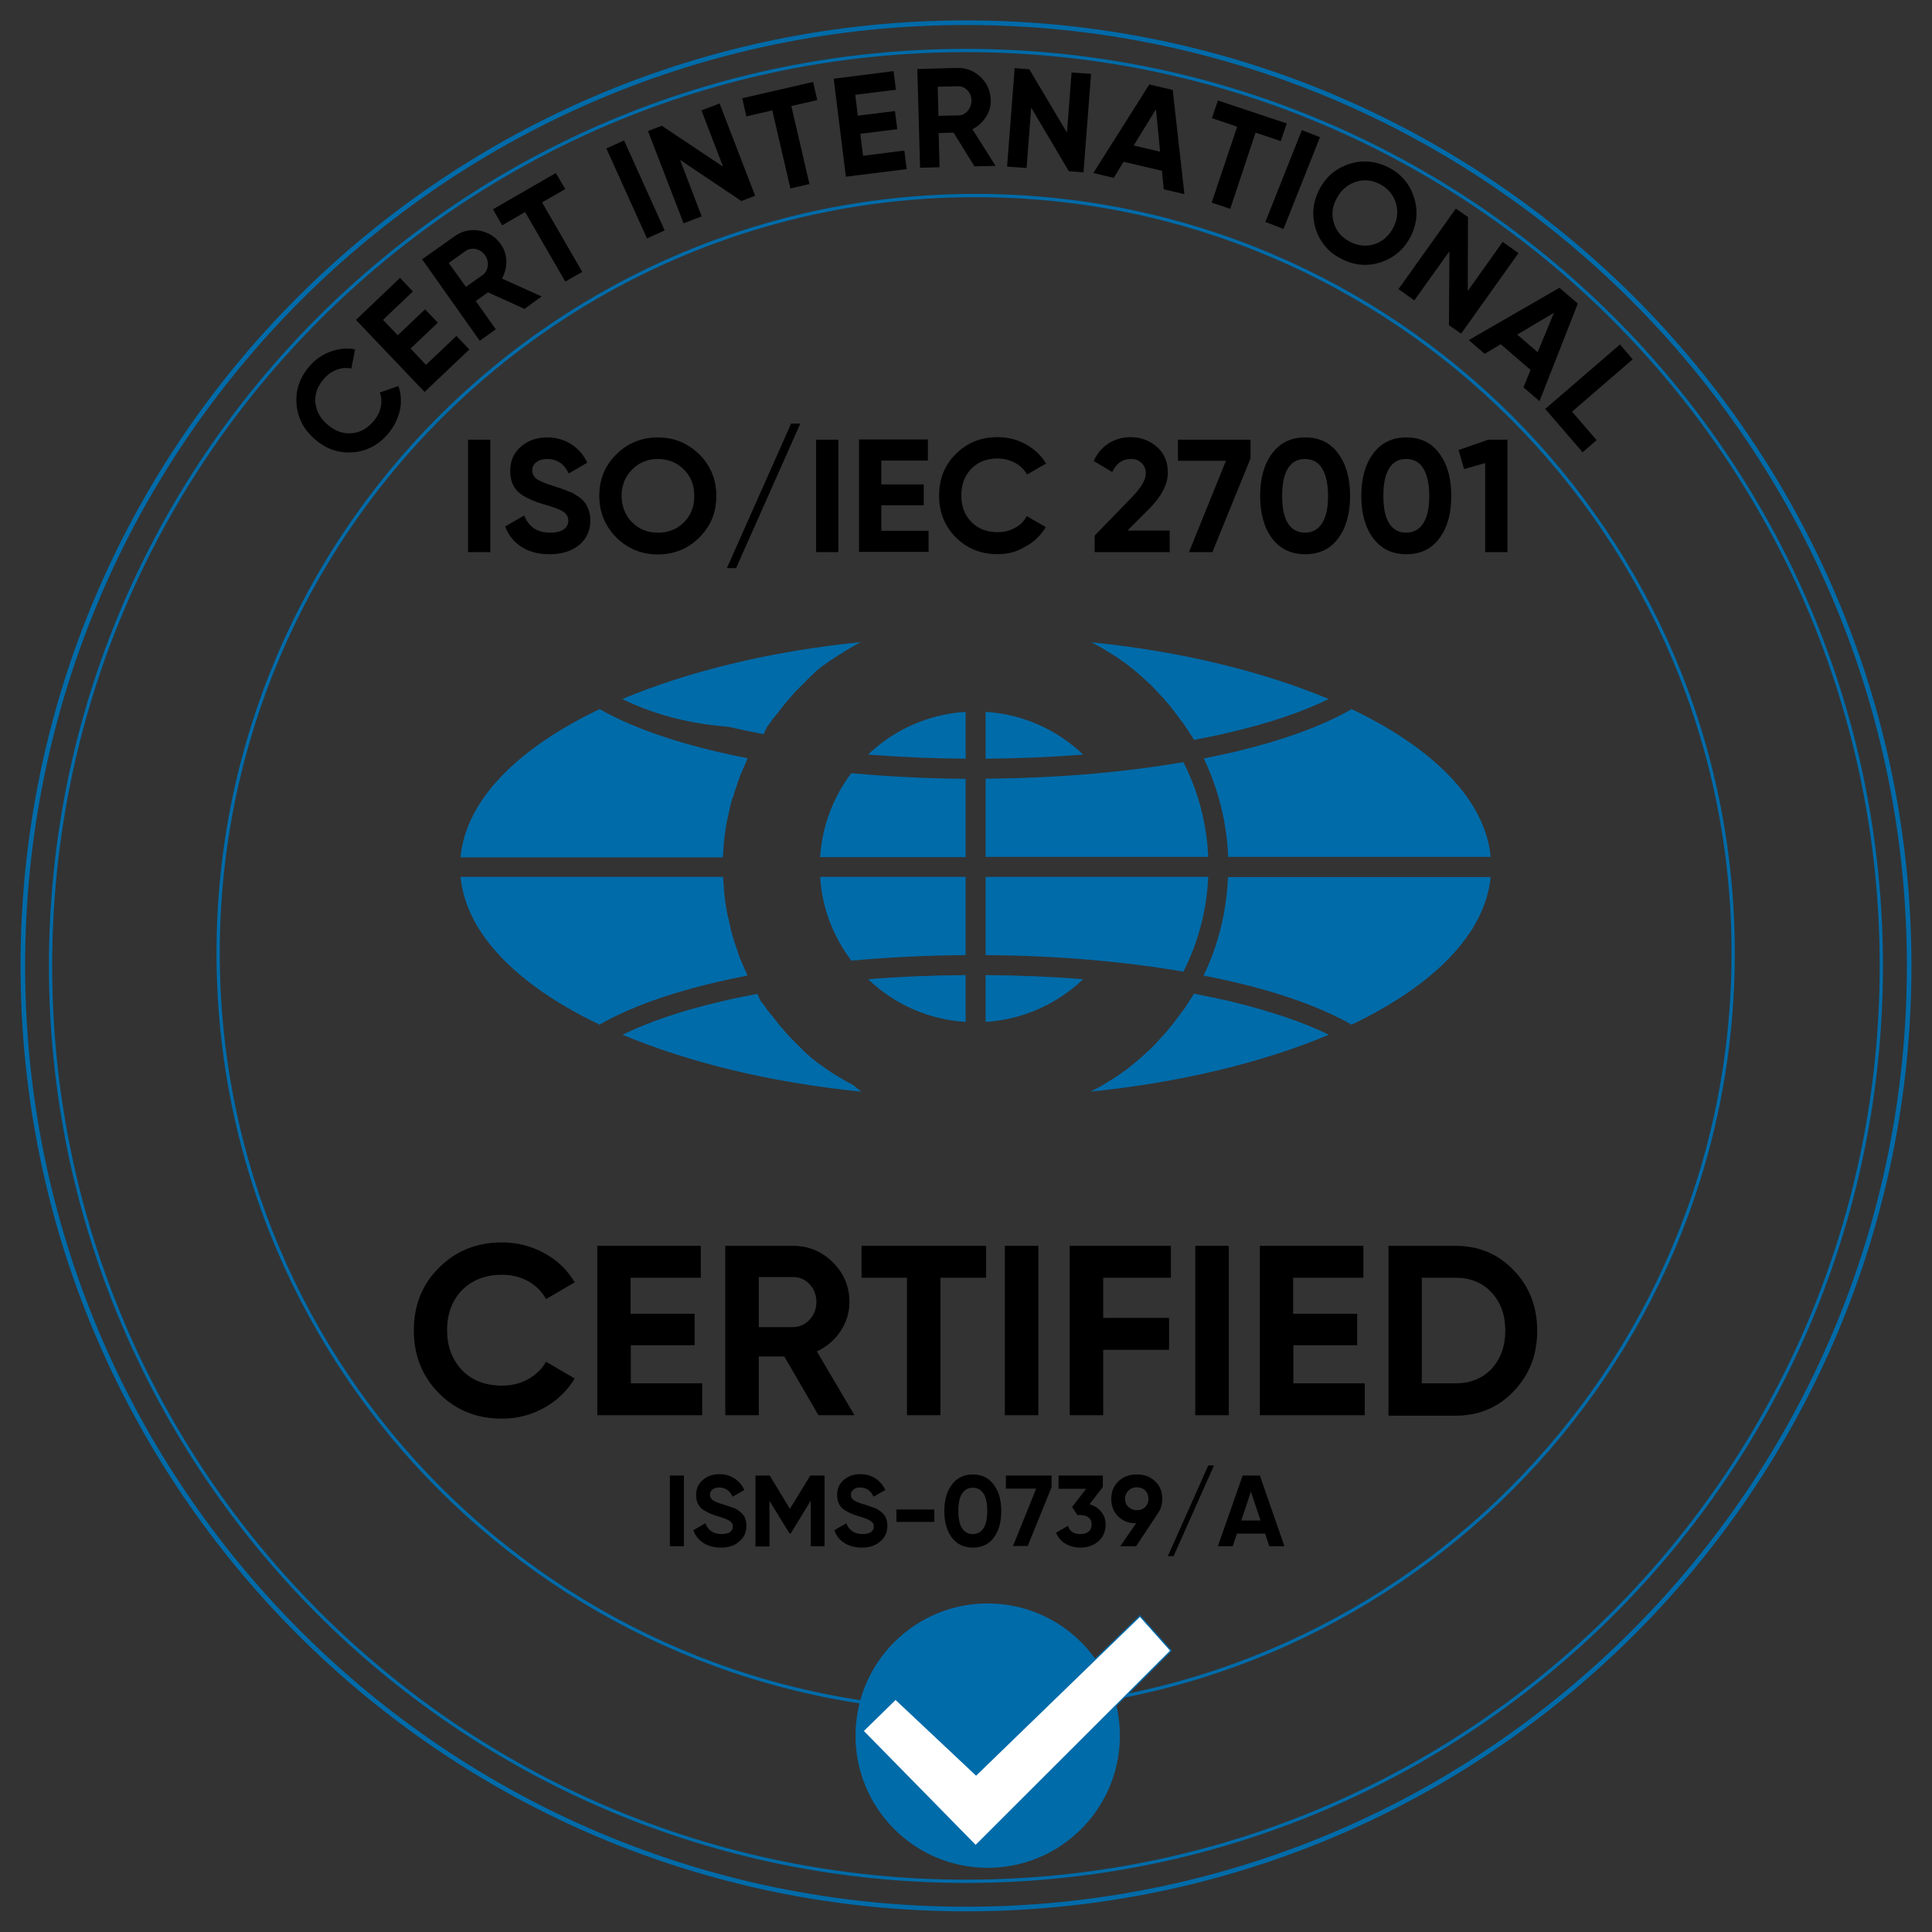 <svg width="115" height="115" viewBox="0 0 115 115" fill="none" xmlns="http://www.w3.org/2000/svg">
<rect x="0" y="0" width="115" height="115" fill="#333333" stroke="none"/>
<g clip-path="url(#clip0_67037_101884)">
<mask id="mask0_67037_101884" style="mask-type:luminance" maskUnits="userSpaceOnUse" x="0" y="0" width="116" height="115">
<path d="M115.008 0H0.008V115H115.008V0Z" fill="white"/>
</mask>
<g mask="url(#mask0_67037_101884)">
<path d="M57.496 111.982C87.589 111.982 111.984 87.587 111.984 57.494C111.984 27.401 87.589 3.006 57.496 3.006C27.403 3.006 3.008 27.401 3.008 57.494C3.008 87.587 27.403 111.982 57.496 111.982Z" stroke="#006BA9" stroke-width="0.194" stroke-miterlimit="22.926"/>
</g>
<mask id="mask1_67037_101884" style="mask-type:luminance" maskUnits="userSpaceOnUse" x="0" y="0" width="116" height="115">
<path d="M115.008 0H0.008V115H115.008V0Z" fill="white"/>
</mask>
<g mask="url(#mask1_67037_101884)">
<path d="M57.5 113.633C88.506 113.633 113.641 88.498 113.641 57.492C113.641 26.487 88.506 1.352 57.5 1.352C26.494 1.352 1.359 26.487 1.359 57.492C1.359 88.498 26.494 113.633 57.5 113.633Z" stroke="#006BA9" stroke-width="0.273" stroke-miterlimit="22.926"/>
</g>
<mask id="mask2_67037_101884" style="mask-type:luminance" maskUnits="userSpaceOnUse" x="0" y="0" width="116" height="115">
<path d="M115.008 0H0.008V115H115.008V0Z" fill="white"/>
</mask>
<g mask="url(#mask2_67037_101884)">
<path d="M58.075 101.819C82.977 101.819 103.165 81.632 103.165 56.729C103.165 31.826 82.977 11.639 58.075 11.639C33.172 11.639 12.984 31.826 12.984 56.729C12.984 81.632 33.172 101.819 58.075 101.819Z" stroke="#006BA9" stroke-width="0.194" stroke-miterlimit="22.926"/>
</g>
<mask id="mask3_67037_101884" style="mask-type:luminance" maskUnits="userSpaceOnUse" x="0" y="0" width="116" height="115">
<path d="M115.008 0H0.008V115H115.008V0Z" fill="white"/>
</mask>
<g mask="url(#mask3_67037_101884)">
<path d="M27.859 32.865V26.172H29.184V32.865H27.859Z" fill="black"/>
<path d="M32.707 32.99C32.051 32.99 31.491 32.84 31.04 32.553C30.589 32.266 30.262 31.856 30.07 31.337L31.204 30.681C31.464 31.364 31.983 31.706 32.748 31.706C33.103 31.706 33.376 31.637 33.553 31.515C33.731 31.392 33.827 31.214 33.827 30.995C33.827 30.763 33.717 30.572 33.513 30.449C33.308 30.313 32.925 30.176 32.379 30.026C31.791 29.848 31.327 29.643 30.999 29.411C30.576 29.097 30.371 28.646 30.371 28.031C30.371 27.417 30.589 26.939 31.013 26.584C31.436 26.215 31.955 26.037 32.57 26.037C33.103 26.037 33.581 26.174 33.991 26.433C34.4 26.693 34.728 27.062 34.96 27.54L33.854 28.182C33.581 27.608 33.157 27.321 32.57 27.321C32.297 27.321 32.092 27.389 31.928 27.512C31.764 27.635 31.682 27.799 31.682 27.99C31.682 28.195 31.764 28.373 31.942 28.509C32.133 28.646 32.474 28.783 32.953 28.933L33.417 29.083C33.499 29.11 33.649 29.165 33.84 29.247C34.032 29.315 34.168 29.384 34.264 29.452C34.578 29.643 34.783 29.834 34.892 30.039C35.056 30.313 35.138 30.627 35.138 30.982C35.138 31.597 34.906 32.088 34.455 32.457C34.004 32.812 33.431 32.99 32.707 32.99Z" fill="black"/>
<path d="M41.627 31.993C40.958 32.662 40.125 33.004 39.155 33.004C38.185 33.004 37.366 32.662 36.683 31.993C36.013 31.31 35.672 30.49 35.672 29.52C35.672 28.55 36 27.717 36.683 27.048C37.352 26.379 38.185 26.037 39.155 26.037C40.125 26.037 40.944 26.379 41.627 27.048C42.297 27.717 42.638 28.537 42.638 29.52C42.638 30.504 42.31 31.31 41.627 31.993ZM37.625 31.091C38.035 31.501 38.54 31.706 39.169 31.706C39.783 31.706 40.303 31.501 40.712 31.091C41.122 30.681 41.327 30.149 41.327 29.52C41.327 28.878 41.122 28.359 40.712 27.95C40.303 27.54 39.783 27.321 39.169 27.321C38.554 27.321 38.049 27.526 37.625 27.95C37.215 28.359 36.997 28.892 36.997 29.52C37.011 30.149 37.215 30.681 37.625 31.091Z" fill="black"/>
<path d="M47.637 25.215L43.812 33.82H43.266L47.09 25.215H47.637Z" fill="black"/>
<path d="M48.578 32.865V26.172H49.903V32.865H48.578Z" fill="black"/>
<path d="M52.458 30.092V31.595H55.272V32.851H51.133V26.158H55.231V27.415H52.458V28.835H54.985V30.078H52.458V30.092Z" fill="black"/>
<path d="M59.382 32.988C58.385 32.988 57.551 32.646 56.882 31.977C56.226 31.308 55.898 30.488 55.898 29.505C55.898 28.508 56.226 27.688 56.882 27.032C57.551 26.363 58.371 26.021 59.382 26.021C59.983 26.021 60.543 26.158 61.062 26.445C61.581 26.732 61.977 27.114 62.264 27.592L61.13 28.248C60.966 27.948 60.734 27.715 60.42 27.551C60.119 27.387 59.764 27.292 59.382 27.292C58.726 27.292 58.207 27.497 57.811 27.907C57.415 28.316 57.223 28.849 57.223 29.491C57.223 30.133 57.415 30.652 57.811 31.062C58.207 31.472 58.74 31.677 59.382 31.677C59.764 31.677 60.106 31.595 60.42 31.417C60.734 31.253 60.966 31.021 61.116 30.72L62.25 31.376C61.963 31.854 61.567 32.25 61.048 32.523C60.543 32.851 59.983 32.988 59.382 32.988Z" fill="black"/>
<path d="M69.636 32.865H65.156V31.881L67.437 29.532C67.943 28.986 68.202 28.549 68.202 28.193C68.202 27.934 68.12 27.715 67.956 27.565C67.793 27.401 67.588 27.319 67.328 27.319C66.823 27.319 66.44 27.579 66.208 28.098L65.102 27.442C65.306 26.991 65.607 26.636 65.989 26.39C66.386 26.144 66.823 26.021 67.301 26.021C67.902 26.021 68.421 26.213 68.858 26.595C69.295 26.978 69.514 27.483 69.514 28.125C69.514 28.822 69.145 29.532 68.421 30.27L67.109 31.581H69.623V32.865H69.636Z" fill="black"/>
<path d="M70.117 27.429V26.172H74.434V27.292L72.166 32.865H70.773L72.972 27.429H70.117Z" fill="black"/>
<path d="M77.685 32.99C76.852 32.99 76.196 32.676 75.718 32.047C75.24 31.405 75.008 30.558 75.008 29.52C75.008 28.468 75.24 27.635 75.718 26.993C76.196 26.351 76.852 26.037 77.685 26.037C78.532 26.037 79.188 26.351 79.652 26.993C80.13 27.635 80.362 28.468 80.362 29.52C80.362 30.572 80.13 31.405 79.652 32.047C79.188 32.676 78.532 32.99 77.685 32.99ZM79.051 29.52C79.051 28.81 78.928 28.264 78.696 27.881C78.464 27.499 78.122 27.321 77.671 27.321C77.221 27.321 76.893 27.512 76.661 27.881C76.428 28.264 76.319 28.796 76.319 29.52C76.319 30.231 76.428 30.777 76.661 31.146C76.893 31.515 77.234 31.706 77.671 31.706C78.109 31.706 78.464 31.515 78.696 31.146C78.942 30.763 79.051 30.217 79.051 29.52Z" fill="black"/>
<path d="M83.709 32.99C82.875 32.99 82.22 32.676 81.742 32.047C81.263 31.405 81.031 30.558 81.031 29.52C81.031 28.468 81.263 27.635 81.742 26.993C82.22 26.351 82.875 26.037 83.709 26.037C84.555 26.037 85.211 26.351 85.675 26.993C86.154 27.635 86.386 28.468 86.386 29.52C86.386 30.572 86.154 31.405 85.675 32.047C85.211 32.676 84.555 32.99 83.709 32.99ZM85.075 29.52C85.075 28.81 84.951 28.264 84.719 27.881C84.487 27.499 84.146 27.321 83.695 27.321C83.244 27.321 82.916 27.512 82.684 27.881C82.452 28.264 82.343 28.796 82.343 29.52C82.343 30.231 82.452 30.777 82.684 31.146C82.916 31.515 83.258 31.706 83.695 31.706C84.132 31.706 84.487 31.515 84.719 31.146C84.965 30.763 85.075 30.217 85.075 29.52Z" fill="black"/>
<path d="M86.82 26.787L88.582 26.172H89.73V32.865H88.405V27.565L87.148 27.92L86.82 26.787Z" fill="black"/>
</g>
<mask id="mask4_67037_101884" style="mask-type:luminance" maskUnits="userSpaceOnUse" x="0" y="0" width="116" height="115">
<path d="M115.008 0H0.008V115H115.008V0Z" fill="white"/>
</mask>
<g mask="url(#mask4_67037_101884)">
<path d="M29.878 84.444C28.375 84.444 27.119 83.938 26.122 82.927C25.138 81.93 24.633 80.687 24.633 79.198C24.633 77.696 25.125 76.453 26.122 75.469C27.119 74.459 28.375 73.953 29.878 73.953C30.793 73.953 31.627 74.172 32.405 74.595C33.184 75.019 33.785 75.606 34.208 76.33L32.501 77.327C32.255 76.876 31.9 76.521 31.435 76.262C30.971 76.002 30.452 75.879 29.878 75.879C28.895 75.879 28.102 76.193 27.501 76.794C26.9 77.423 26.613 78.215 26.613 79.185C26.613 80.141 26.914 80.933 27.501 81.561C28.102 82.176 28.895 82.477 29.878 82.477C30.452 82.477 30.971 82.354 31.435 82.094C31.9 81.835 32.255 81.493 32.501 81.056L34.208 82.053C33.771 82.777 33.17 83.365 32.405 83.788C31.627 84.225 30.793 84.444 29.878 84.444Z" fill="black"/>
<path d="M37.549 80.073V82.34H41.797V84.239H35.555V74.158H41.715V76.057H37.535V78.201H41.346V80.073H37.549Z" fill="black"/>
<path d="M50.862 84.239H48.718L46.682 80.742H45.166V84.239H43.172V74.158H47.202C48.13 74.158 48.923 74.486 49.578 75.142C50.234 75.797 50.562 76.576 50.562 77.505C50.562 78.133 50.384 78.707 50.029 79.24C49.674 79.772 49.209 80.168 48.622 80.442L50.862 84.239ZM47.215 76.016H45.166V78.994H47.215C47.584 78.994 47.912 78.843 48.185 78.557C48.458 78.27 48.595 77.915 48.595 77.491C48.595 77.081 48.458 76.726 48.185 76.439C47.912 76.153 47.598 76.016 47.215 76.016Z" fill="black"/>
<path d="M51.281 74.158H58.698V76.057H55.98V84.239H53.986V76.057H51.281V74.158Z" fill="black"/>
<path d="M59.812 84.239V74.158H61.807V84.239H59.812Z" fill="black"/>
<path d="M69.696 74.158V76.057H65.666V78.447H69.587V80.346H65.666V84.239H63.672V74.158H69.696Z" fill="black"/>
<path d="M71.148 84.239V74.158H73.143V84.239H71.148Z" fill="black"/>
<path d="M76.987 80.073V82.34H81.235V84.239H74.992V74.158H81.153V76.057H76.973V78.201H80.784V80.073H76.987Z" fill="black"/>
<path d="M82.648 74.158H86.651C88.03 74.158 89.191 74.65 90.107 75.62C91.035 76.576 91.5 77.778 91.5 79.212C91.5 80.647 91.035 81.835 90.107 82.805C89.191 83.775 88.03 84.266 86.651 84.266H82.648V74.158ZM84.629 82.34H86.651C87.525 82.34 88.235 82.053 88.782 81.48C89.328 80.879 89.601 80.127 89.601 79.199C89.601 78.27 89.328 77.519 88.782 76.931C88.235 76.344 87.525 76.057 86.651 76.057H84.629V82.34Z" fill="black"/>
</g>
<mask id="mask5_67037_101884" style="mask-type:luminance" maskUnits="userSpaceOnUse" x="0" y="0" width="116" height="115">
<path d="M115.008 0H0.008V115H115.008V0Z" fill="white"/>
</mask>
<g mask="url(#mask5_67037_101884)">
<path d="M39.875 92.037V87.83H40.708V92.037H39.875Z" fill="black"/>
<path d="M42.913 92.119C42.503 92.119 42.148 92.023 41.874 91.846C41.588 91.668 41.383 91.409 41.273 91.081L41.984 90.671C42.148 91.095 42.475 91.313 42.954 91.313C43.172 91.313 43.35 91.272 43.459 91.19C43.568 91.108 43.623 90.999 43.623 90.862C43.623 90.712 43.555 90.603 43.418 90.521C43.281 90.439 43.049 90.343 42.708 90.248C42.339 90.138 42.052 90.002 41.834 89.852C41.574 89.66 41.437 89.374 41.437 88.991C41.437 88.609 41.574 88.308 41.834 88.09C42.107 87.857 42.434 87.748 42.817 87.748C43.158 87.748 43.445 87.83 43.705 87.994C43.964 88.158 44.169 88.39 44.306 88.691L43.609 89.087C43.445 88.731 43.172 88.54 42.803 88.54C42.639 88.54 42.503 88.581 42.407 88.663C42.312 88.745 42.257 88.841 42.257 88.964C42.257 89.1 42.312 89.21 42.421 89.292C42.544 89.374 42.749 89.469 43.063 89.551L43.35 89.647C43.404 89.66 43.486 89.701 43.623 89.742C43.746 89.783 43.828 89.824 43.882 89.865C44.074 89.988 44.21 90.111 44.279 90.234C44.388 90.398 44.429 90.603 44.429 90.822C44.429 91.204 44.292 91.518 44.005 91.75C43.732 92.01 43.363 92.119 42.913 92.119Z" fill="black"/>
</g>
<mask id="mask6_67037_101884" style="mask-type:luminance" maskUnits="userSpaceOnUse" x="0" y="0" width="116" height="115">
<path d="M115.008 0H0.008V115H115.008V0Z" fill="white"/>
</mask>
<g mask="url(#mask6_67037_101884)">
<path d="M48.233 87.83H49.08V92.037H48.261V89.319L47.072 91.272H46.99L45.802 89.333V92.051H44.969V87.83H45.816L47.018 89.811L48.233 87.83Z" fill="black"/>
<path d="M51.303 92.119C50.893 92.119 50.538 92.023 50.265 91.846C49.978 91.668 49.773 91.409 49.664 91.081L50.374 90.671C50.538 91.095 50.866 91.313 51.344 91.313C51.563 91.313 51.74 91.272 51.85 91.19C51.959 91.108 52.014 90.999 52.014 90.862C52.014 90.712 51.945 90.603 51.809 90.521C51.672 90.439 51.44 90.343 51.098 90.248C50.73 90.138 50.443 90.002 50.224 89.852C49.965 89.66 49.828 89.374 49.828 88.991C49.828 88.609 49.965 88.308 50.224 88.09C50.497 87.857 50.825 87.748 51.208 87.748C51.549 87.748 51.836 87.83 52.096 87.994C52.355 88.158 52.56 88.39 52.697 88.691L52 89.087C51.836 88.731 51.563 88.54 51.194 88.54C51.03 88.54 50.893 88.581 50.798 88.663C50.702 88.745 50.648 88.841 50.648 88.964C50.648 89.1 50.702 89.21 50.812 89.292C50.934 89.374 51.139 89.469 51.453 89.551L51.74 89.647C51.795 89.66 51.877 89.701 52.014 89.742C52.136 89.783 52.218 89.824 52.273 89.865C52.464 89.988 52.601 90.111 52.669 90.234C52.778 90.398 52.819 90.603 52.819 90.822C52.819 91.204 52.683 91.518 52.396 91.75C52.109 92.01 51.74 92.119 51.303 92.119Z" fill="black"/>
<path d="M55.613 90.589H53.359V89.852H55.613V90.589Z" fill="black"/>
</g>
<mask id="mask7_67037_101884" style="mask-type:luminance" maskUnits="userSpaceOnUse" x="0" y="0" width="116" height="115">
<path d="M115.008 0H0.008V115H115.008V0Z" fill="white"/>
</mask>
<g mask="url(#mask7_67037_101884)">
<path d="M57.905 92.121C57.386 92.121 56.962 91.916 56.662 91.534C56.361 91.124 56.211 90.605 56.211 89.949C56.211 89.293 56.361 88.761 56.662 88.365C56.962 87.969 57.372 87.764 57.905 87.764C58.437 87.764 58.847 87.969 59.148 88.365C59.448 88.761 59.599 89.293 59.599 89.949C59.599 90.605 59.448 91.138 59.148 91.534C58.861 91.916 58.437 92.121 57.905 92.121ZM58.765 89.936C58.765 89.485 58.697 89.143 58.547 88.911C58.397 88.679 58.192 88.556 57.905 88.556C57.618 88.556 57.413 88.679 57.263 88.911C57.112 89.143 57.044 89.485 57.044 89.936C57.044 90.386 57.112 90.728 57.263 90.96C57.413 91.192 57.618 91.315 57.905 91.315C58.178 91.315 58.397 91.192 58.547 90.96C58.697 90.714 58.765 90.386 58.765 89.936Z" fill="black"/>
<path d="M59.875 88.622V87.83H62.593V88.527L61.173 92.024H60.298L61.678 88.609H59.875V88.622Z" fill="black"/>
<path d="M65.646 88.513L64.854 89.537C65.141 89.62 65.373 89.77 65.55 89.988C65.728 90.207 65.81 90.453 65.81 90.74C65.81 91.177 65.66 91.504 65.373 91.75C65.086 91.996 64.731 92.119 64.307 92.119C63.98 92.119 63.679 92.037 63.419 91.887C63.16 91.737 62.982 91.518 62.859 91.231L63.57 90.822C63.665 91.149 63.911 91.313 64.307 91.313C64.526 91.313 64.69 91.259 64.799 91.163C64.922 91.067 64.977 90.917 64.977 90.74C64.977 90.562 64.922 90.425 64.799 90.33C64.676 90.234 64.512 90.18 64.307 90.18H64.13L63.816 89.701L64.649 88.622H63.01V87.83H65.646V88.513Z" fill="black"/>
<path d="M69.181 89.212C69.181 89.539 69.099 89.826 68.935 90.058L67.624 92.039H66.681L67.624 90.673C67.187 90.673 66.831 90.537 66.558 90.263C66.285 89.99 66.148 89.649 66.148 89.225C66.148 88.788 66.285 88.447 66.572 88.174C66.859 87.9 67.228 87.764 67.665 87.764C68.115 87.764 68.484 87.9 68.757 88.174C69.044 88.433 69.181 88.788 69.181 89.212ZM66.968 89.212C66.968 89.416 67.036 89.58 67.173 89.703C67.309 89.826 67.473 89.895 67.665 89.895C67.87 89.895 68.047 89.826 68.17 89.703C68.293 89.58 68.361 89.416 68.361 89.212C68.361 89.007 68.293 88.843 68.17 88.72C68.047 88.597 67.87 88.529 67.665 88.529C67.46 88.529 67.296 88.597 67.173 88.72C67.05 88.843 66.968 89.007 66.968 89.212Z" fill="black"/>
</g>
<mask id="mask8_67037_101884" style="mask-type:luminance" maskUnits="userSpaceOnUse" x="0" y="0" width="116" height="115">
<path d="M115.008 0H0.008V115H115.008V0Z" fill="white"/>
</mask>
<g mask="url(#mask8_67037_101884)">
<path d="M72.261 87.231L69.857 92.626H69.516L71.92 87.231H72.261Z" fill="black"/>
<path d="M76.454 92.037H75.552L75.306 91.286H73.626L73.38 92.037H72.492L73.967 87.83H74.992L76.454 92.037ZM74.459 88.786L73.885 90.507H75.033L74.459 88.786Z" fill="black"/>
</g>
<mask id="mask9_67037_101884" style="mask-type:luminance" maskUnits="userSpaceOnUse" x="0" y="0" width="116" height="115">
<path d="M115.008 0H0.008V115H115.008V0Z" fill="white"/>
</mask>
<g mask="url(#mask9_67037_101884)">
<path d="M63.511 7.895L63.784 4.316L64.945 4.398L64.494 10.258L63.62 10.19L61.38 6.406L61.106 9.999L59.945 9.917L60.396 4.057L61.27 4.125L63.511 7.895Z" fill="black"/>
</g>
<mask id="mask10_67037_101884" style="mask-type:luminance" maskUnits="userSpaceOnUse" x="0" y="0" width="116" height="115">
<path d="M115.008 0H0.008V115H115.008V0Z" fill="white"/>
</mask>
<g mask="url(#mask10_67037_101884)">
<path d="M59.26 9.874L58.003 9.902L56.76 7.894L55.872 7.921L55.926 9.956L54.766 9.984L54.602 4.11L56.951 4.042C57.497 4.028 57.962 4.206 58.358 4.574C58.754 4.943 58.945 5.394 58.973 5.94C58.986 6.309 58.891 6.651 58.686 6.965C58.481 7.279 58.221 7.525 57.88 7.689L59.26 9.874ZM57.006 5.135L55.817 5.162L55.858 6.897L57.047 6.869C57.265 6.869 57.456 6.774 57.607 6.596C57.757 6.419 57.825 6.214 57.825 5.968C57.825 5.722 57.73 5.531 57.579 5.367C57.415 5.203 57.224 5.121 57.006 5.135Z" fill="black"/>
</g>
<mask id="mask11_67037_101884" style="mask-type:luminance" maskUnits="userSpaceOnUse" x="0" y="0" width="116" height="115">
<path d="M115.008 0H0.008V115H115.008V0Z" fill="white"/>
</mask>
<g mask="url(#mask11_67037_101884)">
<path d="M70.501 11.557L69.272 11.27L69.162 10.163L66.881 9.631L66.294 10.587L65.078 10.3L68.411 5.027L69.804 5.355L70.501 11.557ZM68.807 6.503L67.482 8.661L69.053 9.03L68.807 6.503Z" fill="black"/>
</g>
<mask id="mask12_67037_101884" style="mask-type:luminance" maskUnits="userSpaceOnUse" x="0" y="0" width="116" height="115">
<path d="M115.008 0H0.008V115H115.008V0Z" fill="white"/>
</mask>
<g mask="url(#mask12_67037_101884)">
<path d="M51.209 7.963L51.373 9.275L53.832 8.961L53.969 10.067L50.349 10.518L49.625 4.685L53.19 4.234L53.327 5.341L50.909 5.641L51.059 6.884L53.272 6.611L53.409 7.69L51.209 7.963Z" fill="black"/>
</g>
<mask id="mask13_67037_101884" style="mask-type:luminance" maskUnits="userSpaceOnUse" x="0" y="0" width="116" height="115">
<path d="M115.008 0H0.008V115H115.008V0Z" fill="white"/>
</mask>
<g mask="url(#mask13_67037_101884)">
<path d="M72.494 5.982L76.592 7.348L76.237 8.4L74.734 7.895L73.231 12.43L72.125 12.061L73.641 7.54L72.139 7.034L72.494 5.982Z" fill="black"/>
</g>
<mask id="mask14_67037_101884" style="mask-type:luminance" maskUnits="userSpaceOnUse" x="0" y="0" width="116" height="115">
<path d="M115.008 0H0.008V115H115.008V0Z" fill="white"/>
</mask>
<g mask="url(#mask14_67037_101884)">
<path d="M44.18 5.847L48.401 4.877L48.646 5.956L47.103 6.311L48.182 10.956L47.048 11.215L45.969 6.571L44.426 6.926L44.18 5.847Z" fill="black"/>
</g>
<mask id="mask15_67037_101884" style="mask-type:luminance" maskUnits="userSpaceOnUse" x="0" y="0" width="116" height="115">
<path d="M115.008 0H0.008V115H115.008V0Z" fill="white"/>
</mask>
<g mask="url(#mask15_67037_101884)">
<path d="M75.32 13.208L77.492 7.744L78.571 8.168L76.399 13.631L75.32 13.208Z" fill="black"/>
</g>
<mask id="mask16_67037_101884" style="mask-type:luminance" maskUnits="userSpaceOnUse" x="0" y="0" width="116" height="115">
<path d="M115.008 0H0.008V115H115.008V0Z" fill="white"/>
</mask>
<g mask="url(#mask16_67037_101884)">
<path d="M43.037 9.917L41.753 6.57L42.832 6.16L44.949 11.651L44.13 11.966L40.483 9.52L41.767 12.881L40.688 13.29L38.57 7.799L39.39 7.485L43.037 9.917Z" fill="black"/>
</g>
<mask id="mask17_67037_101884" style="mask-type:luminance" maskUnits="userSpaceOnUse" x="0" y="0" width="116" height="115">
<path d="M115.008 0H0.008V115H115.008V0Z" fill="white"/>
</mask>
<g mask="url(#mask17_67037_101884)">
<path d="M82.182 15.613C81.39 15.872 80.611 15.804 79.846 15.408C79.081 15.025 78.576 14.424 78.316 13.632C78.07 12.826 78.139 12.047 78.521 11.296C78.917 10.531 79.505 10.026 80.297 9.766C81.089 9.507 81.868 9.575 82.633 9.958C83.398 10.34 83.903 10.941 84.162 11.733C84.422 12.525 84.354 13.304 83.971 14.069C83.575 14.848 82.974 15.353 82.182 15.613ZM79.409 13.304C79.559 13.782 79.887 14.151 80.365 14.397C80.843 14.643 81.335 14.684 81.813 14.534C82.305 14.37 82.674 14.042 82.933 13.55C83.193 13.058 83.234 12.553 83.083 12.061C82.919 11.569 82.605 11.2 82.127 10.955C81.649 10.709 81.157 10.668 80.679 10.832C80.188 10.996 79.819 11.323 79.559 11.815C79.286 12.321 79.245 12.812 79.409 13.304Z" fill="black"/>
</g>
<mask id="mask18_67037_101884" style="mask-type:luminance" maskUnits="userSpaceOnUse" x="0" y="0" width="116" height="115">
<path d="M115.008 0H0.008V115H115.008V0Z" fill="white"/>
</mask>
<g mask="url(#mask18_67037_101884)">
<path d="M38.511 14.192L36.094 8.837L37.145 8.359L39.563 13.714L38.511 14.192Z" fill="black"/>
</g>
<mask id="mask19_67037_101884" style="mask-type:luminance" maskUnits="userSpaceOnUse" x="0" y="0" width="116" height="115">
<path d="M115.008 0H0.008V115H115.008V0Z" fill="white"/>
</mask>
<g mask="url(#mask19_67037_101884)">
<path d="M87.367 17.32L89.444 14.397L90.386 15.066L86.971 19.86L86.247 19.355L86.275 14.957L84.185 17.88L83.242 17.21L86.657 12.416L87.381 12.921L87.367 17.32Z" fill="black"/>
</g>
<mask id="mask20_67037_101884" style="mask-type:luminance" maskUnits="userSpaceOnUse" x="0" y="0" width="116" height="115">
<path d="M115.008 0H0.008V115H115.008V0Z" fill="white"/>
</mask>
<g mask="url(#mask20_67037_101884)">
<path d="M29.344 12.457L33.087 10.299L33.647 11.255L32.267 12.047L34.657 16.186L33.647 16.76L31.256 12.621L29.89 13.413L29.344 12.457Z" fill="black"/>
</g>
<mask id="mask21_67037_101884" style="mask-type:luminance" maskUnits="userSpaceOnUse" x="0" y="0" width="116" height="115">
<path d="M115.008 0H0.008V115H115.008V0Z" fill="white"/>
</mask>
<g mask="url(#mask21_67037_101884)">
<path d="M91.637 23.877L90.681 23.057L91.104 22.019L89.328 20.489L88.372 21.063L87.43 20.243L92.825 17.129L93.918 18.071L91.637 23.877ZM92.497 18.618L90.312 19.916L91.528 20.967L92.497 18.618Z" fill="black"/>
</g>
<mask id="mask22_67037_101884" style="mask-type:luminance" maskUnits="userSpaceOnUse" x="0" y="0" width="116" height="115">
<path d="M115.008 0H0.008V115H115.008V0Z" fill="white"/>
</mask>
<g mask="url(#mask22_67037_101884)">
<path d="M32.242 17.647L31.217 18.385L29.045 17.401L28.321 17.921L29.51 19.601L28.554 20.284L25.125 15.434L27.051 14.069C27.502 13.754 27.994 13.631 28.526 13.727C29.059 13.823 29.482 14.082 29.797 14.519C30.015 14.82 30.124 15.161 30.138 15.53C30.152 15.912 30.056 16.254 29.878 16.582L32.242 17.647ZM27.693 14.956L26.709 15.653L27.734 17.074L28.718 16.377C28.895 16.254 29.004 16.063 29.032 15.831C29.059 15.598 29.004 15.38 28.868 15.189C28.731 14.997 28.54 14.874 28.321 14.82C28.076 14.779 27.871 14.82 27.693 14.956Z" fill="black"/>
</g>
<mask id="mask23_67037_101884" style="mask-type:luminance" maskUnits="userSpaceOnUse" x="0" y="0" width="116" height="115">
<path d="M115.008 0H0.008V115H115.008V0Z" fill="white"/>
</mask>
<g mask="url(#mask23_67037_101884)">
<path d="M24.439 20.748L25.354 21.718L27.17 19.997L27.935 20.803L25.272 23.33L21.188 19.041L23.81 16.541L24.575 17.347L22.799 19.041L23.674 19.956L25.299 18.412L26.064 19.205L24.439 20.748Z" fill="black"/>
</g>
<mask id="mask24_67037_101884" style="mask-type:luminance" maskUnits="userSpaceOnUse" x="0" y="0" width="116" height="115">
<path d="M115.008 0H0.008V115H115.008V0Z" fill="white"/>
</mask>
<g mask="url(#mask24_67037_101884)">
<path d="M97.181 21.39L93.575 24.504L95.036 26.198L94.203 26.922L91.977 24.34L96.43 20.502L97.181 21.39Z" fill="black"/>
</g>
<mask id="mask25_67037_101884" style="mask-type:luminance" maskUnits="userSpaceOnUse" x="0" y="0" width="116" height="115">
<path d="M115.008 0H0.008V115H115.008V0Z" fill="white"/>
</mask>
<g mask="url(#mask25_67037_101884)">
<path d="M23.088 25.833C22.514 26.502 21.804 26.871 20.971 26.926C20.151 26.98 19.4 26.721 18.744 26.147C18.075 25.573 17.72 24.877 17.651 24.057C17.583 23.224 17.843 22.473 18.416 21.803C18.771 21.394 19.181 21.107 19.673 20.929C20.165 20.752 20.643 20.697 21.134 20.793L20.916 21.94C20.615 21.872 20.329 21.899 20.042 22.008C19.755 22.118 19.495 22.295 19.277 22.555C18.894 22.992 18.73 23.456 18.771 23.962C18.826 24.467 19.058 24.904 19.495 25.273C19.919 25.642 20.383 25.819 20.902 25.792C21.408 25.765 21.845 25.519 22.227 25.082C22.446 24.822 22.596 24.549 22.664 24.235C22.733 23.934 22.705 23.634 22.61 23.361L23.716 22.978C23.88 23.456 23.907 23.948 23.798 24.453C23.662 24.973 23.429 25.437 23.088 25.833Z" fill="black"/>
</g>
<mask id="mask26_67037_101884" style="mask-type:luminance" maskUnits="userSpaceOnUse" x="0" y="0" width="116" height="115">
<path d="M115.008 0H0.008V115H115.008V0Z" fill="white"/>
</mask>
<g mask="url(#mask26_67037_101884)">
<path fill-rule="evenodd" clip-rule="evenodd" d="M37.044 41.608C40.951 39.969 45.827 38.767 51.25 38.221L51.141 38.275L50.99 38.357L50.936 38.385L50.813 38.453C50.745 38.494 50.69 38.521 50.622 38.562L50.512 38.63C50.444 38.672 50.389 38.699 50.321 38.74L50.198 38.822C50.13 38.863 50.062 38.904 49.993 38.945L49.911 38.999C49.843 39.04 49.775 39.081 49.706 39.136L49.597 39.204C49.529 39.245 49.474 39.286 49.406 39.327L49.31 39.395L49.269 39.423L49.119 39.532L49.092 39.546L48.996 39.614L48.887 39.696L48.778 39.778L48.737 39.819C48.682 39.86 48.641 39.901 48.586 39.942L48.573 39.956L48.518 40.01L48.45 40.078L48.422 40.106L48.409 40.119C48.354 40.174 48.3 40.215 48.245 40.27L48.177 40.338L48.163 40.352C48.108 40.406 48.04 40.461 47.985 40.529L47.876 40.639C47.822 40.693 47.767 40.748 47.699 40.816L47.685 40.83L47.603 40.912C47.548 40.966 47.494 41.021 47.439 41.076L47.412 41.103L47.384 41.13C47.33 41.185 47.275 41.239 47.221 41.308L47.139 41.403C47.056 41.499 46.975 41.581 46.906 41.677L46.879 41.704C46.824 41.758 46.783 41.827 46.729 41.882L46.715 41.895L46.688 41.936C46.647 41.991 46.592 42.045 46.551 42.114L46.496 42.182L46.483 42.196L46.469 42.209L46.456 42.223C46.401 42.291 46.346 42.373 46.292 42.441L46.278 42.455L46.264 42.469L46.251 42.483L46.237 42.496C46.182 42.565 46.141 42.633 46.087 42.701L46.073 42.715L46.059 42.728L46.046 42.742L46.032 42.756L46.018 42.769L46.005 42.783C45.964 42.838 45.923 42.892 45.895 42.961L45.882 42.974L45.8 43.084L45.786 43.097L45.773 43.111L45.704 43.206L45.691 43.22L45.636 43.302V43.316L45.581 43.411V43.425L45.54 43.507V43.521V43.534C45.513 43.589 45.472 43.644 45.445 43.698C44.721 43.562 44.024 43.411 43.355 43.261C40.609 43.042 38.601 42.373 37.044 41.608ZM27.414 51.006C27.742 47.605 30.829 44.531 35.692 42.209C37.44 43.206 39.844 44.081 42.713 44.75C43.286 44.887 43.888 45.01 44.502 45.133L44.489 45.173L44.42 45.324C44.393 45.378 44.366 45.433 44.352 45.488C44.325 45.556 44.297 45.611 44.27 45.679L44.202 45.829L44.12 46.02L44.065 46.143C44.038 46.225 44.011 46.294 43.983 46.376L43.942 46.498C43.915 46.567 43.888 46.635 43.874 46.703L43.833 46.826C43.806 46.908 43.778 46.977 43.751 47.059L43.71 47.181C43.683 47.263 43.655 47.345 43.642 47.427L43.587 47.536C43.56 47.632 43.532 47.728 43.505 47.823L43.491 47.892C43.464 47.987 43.437 48.083 43.423 48.192L43.409 48.261C43.382 48.356 43.368 48.465 43.341 48.575L43.328 48.616C43.3 48.725 43.286 48.834 43.259 48.93L43.245 48.998C43.232 49.107 43.205 49.217 43.191 49.326V49.34V49.353C43.177 49.462 43.164 49.586 43.136 49.695V49.736C43.123 49.859 43.109 49.968 43.095 50.091V50.105C43.082 50.227 43.068 50.35 43.068 50.46V50.487C43.054 50.61 43.054 50.733 43.041 50.856L43.027 51.033H27.414V51.006ZM35.692 60.991C30.829 58.669 27.742 55.596 27.414 52.194H43.041L43.054 52.372C43.054 52.495 43.068 52.618 43.082 52.741V52.768C43.095 52.891 43.095 53.014 43.109 53.123V53.137C43.123 53.26 43.136 53.369 43.15 53.492V53.533C43.164 53.642 43.177 53.765 43.205 53.875V53.888V53.902C43.218 54.011 43.245 54.12 43.259 54.23L43.273 54.298C43.286 54.407 43.314 54.517 43.341 54.612L43.355 54.653C43.382 54.763 43.396 54.858 43.423 54.967L43.437 55.036C43.464 55.131 43.478 55.227 43.505 55.336L43.519 55.404C43.546 55.5 43.573 55.596 43.601 55.691L43.628 55.773C43.655 55.855 43.683 55.937 43.696 56.019L43.737 56.142C43.765 56.224 43.792 56.292 43.819 56.374L43.86 56.497C43.888 56.566 43.915 56.634 43.928 56.702L43.969 56.825C43.997 56.907 44.024 56.975 44.051 57.057L44.106 57.18C44.133 57.248 44.161 57.303 44.188 57.371L44.256 57.522C44.284 57.59 44.311 57.645 44.338 57.713C44.366 57.768 44.393 57.822 44.407 57.877L44.475 58.027L44.489 58.068C43.874 58.191 43.286 58.314 42.699 58.45C39.831 59.12 37.426 59.98 35.692 60.991ZM51.264 64.98C45.841 64.433 40.964 63.231 37.058 61.592C38.601 60.827 40.623 60.144 42.986 59.598C43.655 59.434 44.352 59.297 45.076 59.161L45.158 59.311V59.325V59.338V59.352L45.212 59.448V59.461L45.267 59.543V59.557L45.322 59.639L45.335 59.653L45.404 59.748L45.417 59.762L45.431 59.776L45.513 59.885L45.527 59.898C45.568 59.953 45.609 60.008 45.636 60.076L45.65 60.09L45.663 60.103L45.677 60.117L45.691 60.131L45.704 60.144L45.718 60.158C45.759 60.226 45.8 60.281 45.855 60.349L45.868 60.363L45.882 60.377L45.895 60.39L45.909 60.404L45.923 60.417L45.937 60.431C45.991 60.499 46.032 60.568 46.087 60.636L46.1 60.65L46.114 60.663L46.128 60.677L46.182 60.745C46.223 60.8 46.278 60.855 46.319 60.923L46.346 60.964L46.36 60.978C46.414 61.032 46.456 61.1 46.51 61.155L46.538 61.182C46.619 61.278 46.688 61.36 46.77 61.456L46.852 61.551C46.906 61.606 46.961 61.66 47.016 61.729L47.043 61.756L47.07 61.783C47.125 61.838 47.179 61.893 47.234 61.947L47.316 62.029L47.33 62.043C47.384 62.098 47.439 62.152 47.507 62.221L47.617 62.33C47.671 62.385 47.739 62.439 47.794 62.507L47.808 62.521L47.876 62.589C47.931 62.644 47.985 62.685 48.04 62.74L48.054 62.753L48.081 62.781L48.149 62.835L48.204 62.89C48.272 62.944 48.354 63.013 48.422 63.068H48.436L48.477 63.108L48.573 63.19L48.682 63.272L48.778 63.341L48.805 63.354L48.955 63.464L48.996 63.491L49.092 63.559C49.147 63.6 49.201 63.641 49.269 63.682L49.406 63.778L49.57 63.887L49.706 63.969C49.761 63.996 49.816 64.037 49.87 64.065L50.007 64.147L50.185 64.256L50.321 64.338C50.376 64.365 50.431 64.406 50.499 64.433L50.663 64.515L50.799 64.597L51.264 64.98ZM79.102 61.592C75.195 63.231 70.319 64.433 64.896 64.98L64.992 64.939C65.06 64.898 65.128 64.871 65.197 64.83L65.278 64.789C65.374 64.734 65.456 64.693 65.552 64.638L65.647 64.584L65.825 64.474L65.934 64.406C66.016 64.352 66.098 64.311 66.18 64.256L66.289 64.188L66.439 64.092L66.562 64.01L66.713 63.901C66.767 63.86 66.822 63.832 66.863 63.791C66.918 63.751 66.986 63.709 67.04 63.669L67.163 63.573L67.286 63.477L67.409 63.382L67.519 63.286C67.6 63.218 67.669 63.163 67.751 63.095L67.846 63.013L67.969 62.904L68.092 62.794C68.161 62.726 68.229 62.671 68.297 62.603C68.338 62.576 68.365 62.535 68.406 62.507C68.447 62.467 68.488 62.425 68.529 62.385L68.625 62.289L68.734 62.18C68.775 62.139 68.816 62.098 68.857 62.043C68.925 61.975 68.98 61.906 69.049 61.838L69.117 61.756L69.253 61.62L69.335 61.524C69.417 61.442 69.486 61.346 69.567 61.251L69.622 61.182C69.663 61.128 69.704 61.073 69.759 61.019L69.813 60.95C69.854 60.896 69.895 60.841 69.936 60.786L69.977 60.732C70.059 60.622 70.141 60.513 70.223 60.404L70.264 60.349C70.305 60.295 70.346 60.24 70.387 60.185L70.442 60.117C70.524 60.008 70.592 59.898 70.66 59.789L70.701 59.734L70.797 59.571L70.865 59.475C70.906 59.42 70.933 59.366 70.975 59.311L71.015 59.243L71.07 59.147C71.794 59.284 72.491 59.434 73.16 59.584C75.537 60.158 77.545 60.827 79.102 61.592ZM88.732 52.194C88.404 55.596 85.317 58.669 80.454 60.991C78.706 59.994 76.302 59.12 73.433 58.45C72.859 58.314 72.258 58.191 71.644 58.068C72.504 56.279 73.01 54.298 73.092 52.208H88.732V52.194ZM80.454 42.209C85.317 44.531 88.404 47.605 88.732 51.006H73.105C73.023 48.916 72.504 46.935 71.657 45.146C72.272 45.023 72.859 44.9 73.447 44.764C76.315 44.081 78.719 43.22 80.454 42.209ZM64.882 38.221C70.305 38.767 75.182 39.969 79.088 41.608C77.545 42.373 75.523 43.056 73.16 43.603C72.491 43.767 71.794 43.903 71.07 44.04L71.015 43.944L70.975 43.876C70.947 43.821 70.906 43.767 70.865 43.712L70.797 43.616C70.77 43.562 70.729 43.507 70.701 43.452L70.66 43.398C70.592 43.288 70.51 43.179 70.442 43.07L70.387 43.002C70.346 42.947 70.305 42.892 70.264 42.838L70.223 42.783C70.141 42.674 70.059 42.564 69.977 42.455L69.936 42.401C69.895 42.346 69.854 42.291 69.813 42.237L69.759 42.168C69.718 42.114 69.677 42.059 69.622 42.004L69.567 41.936C69.486 41.84 69.417 41.758 69.335 41.663L69.253 41.567C69.212 41.513 69.171 41.472 69.117 41.431L69.049 41.349C68.98 41.281 68.925 41.212 68.857 41.144C68.816 41.103 68.775 41.062 68.734 41.007L68.625 40.898L68.529 40.802C68.488 40.761 68.447 40.72 68.406 40.679L68.297 40.584C68.229 40.516 68.161 40.461 68.092 40.393L67.969 40.283C67.928 40.242 67.887 40.215 67.846 40.174L67.751 40.092C67.669 40.024 67.6 39.969 67.519 39.901L67.409 39.805L67.286 39.71L67.163 39.614L67.04 39.518C66.986 39.477 66.931 39.436 66.863 39.395L66.713 39.286L66.562 39.177L66.439 39.095C66.385 39.068 66.344 39.027 66.289 38.999L66.18 38.931C66.098 38.876 66.016 38.835 65.934 38.781L65.825 38.712L65.647 38.603L65.552 38.548C65.47 38.494 65.374 38.453 65.278 38.398L65.197 38.357C65.128 38.316 65.06 38.289 64.992 38.248L64.882 38.221ZM71.917 52.194C71.835 54.216 71.302 56.128 70.442 57.836C66.945 57.235 62.943 56.88 58.667 56.852V52.194H71.917ZM70.442 45.365C71.302 47.072 71.835 48.984 71.917 51.006H58.667V46.348C62.943 46.321 66.945 45.966 70.442 45.365ZM58.667 42.373C60.921 42.51 62.943 43.452 64.472 44.914C62.615 45.064 60.675 45.146 58.667 45.16V42.373ZM51.673 44.914C53.203 43.452 55.239 42.51 57.479 42.373V45.16C55.471 45.146 53.531 45.064 51.673 44.914ZM48.819 51.006C48.942 49.135 49.611 47.427 50.676 46.02C52.834 46.225 55.116 46.334 57.479 46.362V51.02H48.819V51.006ZM50.676 57.18C49.611 55.773 48.928 54.066 48.819 52.194H57.479V56.852C55.116 56.866 52.834 56.989 50.676 57.18ZM57.479 60.827C55.225 60.691 53.203 59.748 51.673 58.287C53.531 58.136 55.471 58.054 57.479 58.041V60.827ZM64.472 58.287C62.943 59.748 60.907 60.691 58.667 60.827V58.041C60.675 58.054 62.615 58.136 64.472 58.287Z" fill="#006BA9"/>
</g>
<path d="M66.647 103.756C66.892 99.418 63.574 95.702 59.236 95.456C54.898 95.211 51.182 98.529 50.937 102.867C50.691 107.206 54.009 110.922 58.347 111.167C62.686 111.412 66.402 108.094 66.647 103.756Z" fill="#006BA9"/>
<mask id="mask27_67037_101884" style="mask-type:luminance" maskUnits="userSpaceOnUse" x="0" y="0" width="116" height="115">
<path d="M115.008 0H0.008V115H115.008V0Z" fill="white"/>
</mask>
<g mask="url(#mask27_67037_101884)">
<path fill-rule="evenodd" clip-rule="evenodd" d="M53.307 101.136L58.101 105.644L67.854 96.191L69.698 98.254L58.074 109.865L51.367 103.035L53.307 101.136Z" fill="white"/>
</g>
<mask id="mask28_67037_101884" style="mask-type:luminance" maskUnits="userSpaceOnUse" x="0" y="0" width="116" height="115">
<path d="M115.008 0H0.008V115H115.008V0Z" fill="white"/>
</mask>
<g mask="url(#mask28_67037_101884)">
<path d="M53.307 101.136L58.101 105.644L67.854 96.191L69.698 98.254L58.074 109.865L51.367 103.035L53.307 101.136Z" stroke="#006BA9" stroke-width="0.077" stroke-miterlimit="22.926"/>
</g>
</g>
<defs>
<clipPath id="clip0_67037_101884">
<rect width="115" height="115" fill="white"/>
</clipPath>
</defs>
</svg>
